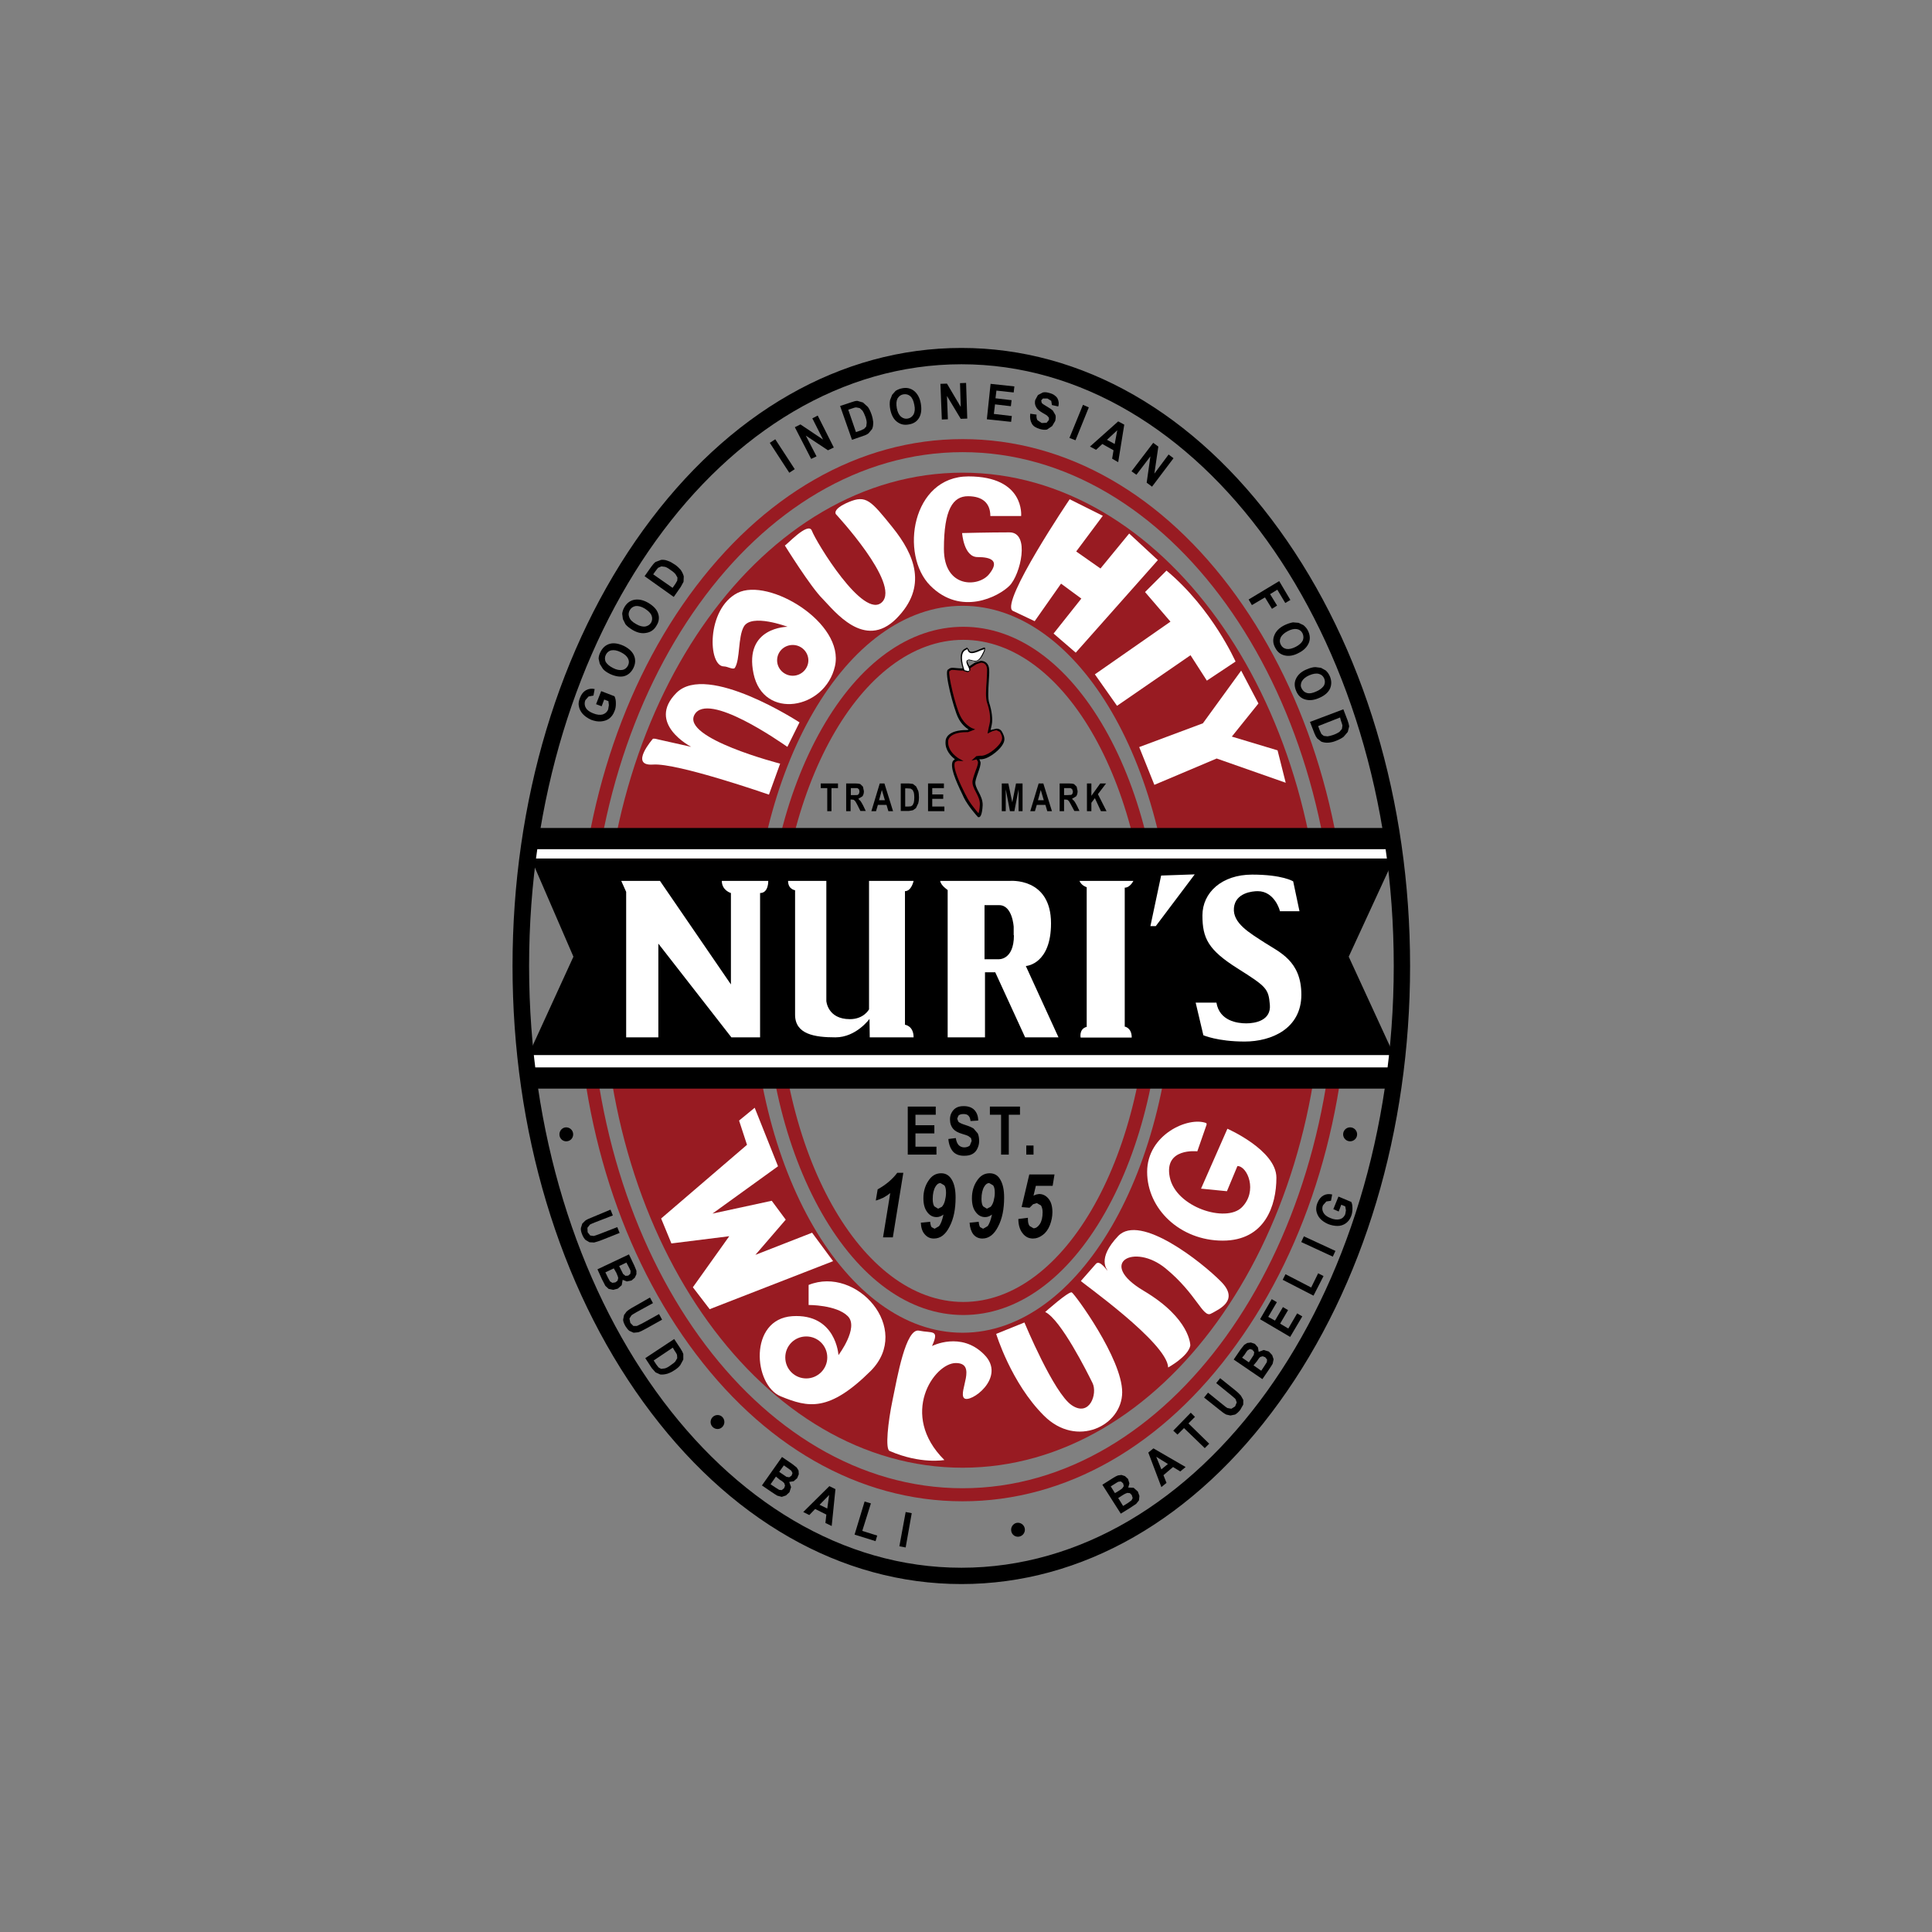 <svg width="211" height="211" viewBox="0 0 211 211" fill="none" xmlns="http://www.w3.org/2000/svg">
<rect x="0" y="0" width="211" height="211" fill="#808080" stroke="none"/>
<g clip-path="url(#clip0)">
<path d="M105.204 143.617C99.318 143.617 93.839 139.645 89.737 132.464C85.711 125.386 83.494 116.016 83.494 106.035C83.494 96.053 85.711 86.683 89.737 79.605C93.839 72.399 99.318 68.453 105.204 68.453C111.09 68.453 116.569 72.425 120.671 79.605C124.697 86.658 126.914 96.053 126.914 106.035C126.914 116.016 124.697 125.386 120.671 132.464C116.569 139.67 111.09 143.617 105.204 143.617ZM105.204 69.879C94.018 69.879 84.921 86.098 84.921 106.035C84.921 125.971 94.018 142.191 105.204 142.191C116.39 142.191 125.461 125.971 125.461 106.035C125.487 86.098 116.39 69.879 105.204 69.879Z" fill="#981B22"/>
<path d="M105.128 163.961C93.814 163.961 83.214 157.901 75.264 146.876C67.365 135.927 63.008 121.388 63.008 105.958C63.008 90.503 67.365 75.964 75.264 65.041C83.24 54.041 93.84 47.956 105.128 47.956C116.442 47.956 127.042 54.016 134.992 65.041C142.891 75.989 147.274 90.503 147.274 105.958C147.274 121.414 142.916 135.953 134.992 146.876C127.042 157.901 116.416 163.961 105.128 163.961ZM105.128 49.381C82.679 49.381 64.409 74.767 64.409 105.958C64.409 137.149 82.679 162.535 105.128 162.535C127.577 162.535 145.847 137.149 145.847 105.958C145.847 74.767 127.577 49.381 105.128 49.381Z" fill="#981B22"/>
<path d="M105.128 51.622C83.418 51.622 65.836 75.938 65.836 105.958C65.836 135.953 83.418 160.294 105.128 160.294C126.838 160.294 144.419 135.978 144.419 105.958C144.419 75.964 126.812 51.622 105.128 51.622ZM105.128 145.552C92.387 145.552 82.067 127.779 82.067 105.856C82.067 83.933 92.387 66.161 105.128 66.161C117.868 66.161 128.188 83.933 128.188 105.856C128.163 127.779 117.843 145.552 105.128 145.552Z" fill="#981B22"/>
<path d="M152.242 91.572H58.065V93.762H152.242V91.572Z" fill="white"/>
<path d="M152.242 114.896H58.065V117.085H152.242V114.896Z" fill="white"/>
<path d="M152.166 90.426H58.065V92.743H152.166V90.426Z" fill="black"/>
<path d="M152.166 116.576H58.065V118.893H152.166V116.576Z" fill="black"/>
<path d="M152.242 115.227H57.707L62.625 104.482L57.987 93.762H152.242L147.298 104.482L152.242 115.227Z" fill="black"/>
<path d="M67.85 96.207H72.079L79.826 107.512V97.531C79.826 97.531 78.832 97.251 78.832 96.207H83.903C83.903 96.207 83.954 97.531 83.011 97.531V113.292H79.877L71.901 103.056V113.292H68.385V97.403L67.85 96.207Z" fill="white"/>
<path d="M86.068 96.207H90.247V109.32C90.247 109.32 90.375 111.306 92.821 111.306C94.35 111.306 94.91 110.236 94.91 110.236V96.207H99.777C99.777 96.207 99.548 97.327 98.834 97.327V111.917C98.834 111.917 99.777 112.018 99.777 113.292H94.987L94.961 111.28C94.961 111.28 93.509 113.292 91.241 113.292C88.973 113.292 86.833 112.961 86.833 110.822V97.225C86.884 97.225 86.068 97.174 86.068 96.207Z" fill="white"/>
<path d="M112.033 105.5C112.161 105.5 114.785 105.246 114.785 100.841C114.785 95.774 110.25 96.207 110.25 96.207H102.682C102.733 96.69 103.497 97.2 103.497 97.2V113.292H107.574V106.188H108.695L111.957 113.292H115.601L112.033 105.5ZM110.734 102.139C110.734 104.915 109.026 104.762 109.026 104.762H107.523V98.855H109.128C110.581 98.855 110.708 101.223 110.708 101.223V102.139H110.734Z" fill="white"/>
<path d="M117.893 96.207H123.779C123.779 96.207 123.422 96.945 122.836 96.945V112.12C122.836 112.12 123.6 112.222 123.6 113.317H118.02C118.02 113.317 117.816 112.375 118.682 112.146V96.894C118.682 96.894 118.122 96.741 117.893 96.207Z" fill="white"/>
<path d="M126.811 95.621L125.639 101.146H126.225L130.48 95.494L126.811 95.621Z" fill="white"/>
<path d="M137.36 97.327C136.825 97.327 134.914 97.48 134.761 99.16C134.608 100.841 136.519 101.91 138.124 102.954C139.73 103.998 142.125 104.94 142.125 108.632C142.125 112.324 138.889 113.75 135.933 113.75C132.977 113.75 131.423 113.062 131.423 113.062L130.582 109.498H132.85C133.181 111.509 135.143 111.764 136.111 111.764C137.08 111.764 138.838 111.458 138.685 109.727C138.532 107.97 138.328 107.766 135.143 105.755C131.958 103.743 131.321 102.47 131.321 99.975C131.321 97.48 133.436 95.519 136.748 95.519C140.086 95.519 141.233 96.257 141.233 96.257L141.921 99.517H139.781C139.806 99.491 139.22 97.327 137.36 97.327Z" fill="white"/>
<path d="M105 173C91.852 173 79.519 165.947 70.244 153.114C61.045 140.383 55.975 123.476 55.975 105.5C55.975 87.524 61.045 70.617 70.244 57.886C79.519 45.053 91.852 38 105 38C118.148 38 130.481 45.053 139.731 57.886C148.929 70.617 154 87.524 154 105.5C154 123.476 148.929 140.383 139.731 153.114C130.481 165.947 118.148 173 105 173ZM105 39.782C78.959 39.782 57.784 69.267 57.784 105.5C57.784 141.733 78.984 171.218 105 171.218C131.042 171.218 152.216 141.733 152.216 105.5C152.242 69.267 131.042 39.782 105 39.782Z" fill="black"/>
<path d="M71.314 80.675C71.314 80.675 68.665 83.679 71.314 83.501C73.965 83.297 83.979 86.785 83.979 86.785L85.202 83.399C85.202 83.399 74.398 80.624 75.85 78.052C77.302 75.455 85.278 81.082 85.992 81.566L87.317 78.892C87.317 78.892 77.252 72.323 73.888 75.659C70.525 79.019 75.493 81.566 75.493 81.566L71.518 80.675H71.314" fill="white"/>
<path d="M80.538 64.761C77.124 66.518 77.302 72.781 79.06 72.781C79.468 72.781 80.079 73.189 80.258 72.934C80.844 72.017 80.589 69.599 81.226 68.453C82.041 66.951 86.016 68.453 86.016 68.453C86.016 68.453 81.226 68.453 82.296 73.571C83.366 78.689 90.119 77.492 91.189 72.756C92.259 68.02 83.952 63.029 80.538 64.761ZM86.577 73.8C85.634 73.8 84.87 73.036 84.87 72.119C84.87 71.177 85.634 70.439 86.577 70.439C87.52 70.439 88.284 71.203 88.284 72.119C88.284 73.036 87.52 73.8 86.577 73.8Z" fill="white"/>
<path d="M85.711 59.567C85.762 59.694 88.259 56.893 88.667 57.962C89.125 59.185 94.323 67.765 96.337 65.754C98.35 63.742 91.291 56.155 91.291 56.155C91.291 56.155 90.833 55.62 92.693 54.831C94.578 54.041 95.088 54.627 97.483 57.606C99.878 60.585 101.356 64.073 97.891 67.562C94.4 71.05 91.113 66.696 89.839 65.397C88.539 64.124 85.711 59.567 85.711 59.567Z" fill="white"/>
<path d="M108.159 56.358H111.522C111.522 56.358 111.955 52.03 105.764 52.03C99.572 52.03 98.247 60.611 101.61 63.971C104.948 67.307 109.051 65.168 110.248 63.971C111.446 62.775 112.542 58.141 110.248 58.141C107.955 58.141 105.076 58.217 105.076 58.217C105.076 58.217 105.254 60.84 106.757 60.84C108.261 60.84 109.203 61.247 108.031 62.698C106.885 64.15 103.088 64.277 103.088 59.949C103.088 55.62 104.082 54.194 105.713 54.194C107.318 54.194 108.159 54.958 108.159 56.358Z" fill="white"/>
<path d="M116.822 54.525C116.822 54.525 109.255 65.728 110.58 66.696L113 67.842L115.88 63.742L118.096 65.372L115.064 69.191L117.485 71.279L126.454 61.17L123.32 58.268L120.186 62.087L117.536 60.228L120.441 56.333L116.822 54.525Z" fill="white"/>
<path d="M127.397 62.316L125.053 64.659L127.83 67.893L119.574 73.647L121.995 77.084L130.021 71.559L131.805 74.335L134.939 72.247C134.939 72.272 132.417 66.492 127.397 62.316Z" fill="white"/>
<path d="M135.551 73.24L137.437 76.83L134.532 80.445L139.526 81.948L140.418 85.487L132.876 82.839L126.072 85.716L124.416 81.591L131.372 78.994L135.551 73.24Z" fill="white"/>
<path d="M99.139 126.099V120.854H102.196V121.745H99.98V122.89H102.044V123.782H99.98V125.233H102.273V126.099H99.139Z" fill="black"/>
<path d="M103.572 124.393L104.388 124.291C104.439 124.648 104.541 124.877 104.693 125.055C104.846 125.208 105.05 125.31 105.305 125.31C105.56 125.31 105.764 125.233 105.917 125.106L106.12 124.597L106.044 124.291L105.738 124.062C105.636 124.011 105.432 123.935 105.076 123.833C104.642 123.705 104.311 123.527 104.133 123.323C103.878 123.043 103.751 122.687 103.751 122.254C103.751 121.974 103.802 121.745 103.929 121.516C104.056 121.287 104.209 121.108 104.439 120.981C104.668 120.854 104.923 120.803 105.254 120.803C105.764 120.803 106.171 120.956 106.426 121.236C106.681 121.516 106.834 121.898 106.834 122.381L105.993 122.432C105.967 122.152 105.891 121.974 105.764 121.847C105.636 121.719 105.483 121.668 105.229 121.668C104.974 121.668 104.795 121.719 104.668 121.847L104.541 122.178L104.668 122.509C104.77 122.611 105.025 122.738 105.432 122.865C105.84 122.992 106.12 123.12 106.324 123.247L106.783 123.782C106.885 124.011 106.936 124.291 106.936 124.622C106.936 124.928 106.859 125.208 106.732 125.462C106.605 125.717 106.426 125.921 106.171 126.048C105.942 126.175 105.636 126.226 105.279 126.226C104.77 126.226 104.362 126.073 104.082 125.768C103.802 125.437 103.623 124.979 103.572 124.393Z" fill="black"/>
<path d="M109.332 126.099V121.745H108.109V120.854H111.396V121.745H110.173V126.099H109.332Z" fill="black"/>
<path d="M112.874 125.106H112.084V126.099H112.874V125.106Z" fill="black"/>
<path d="M95.648 131.115L95.852 129.893C96.77 129.384 97.483 128.772 97.993 128.085H98.655L97.509 135.138H96.438L97.228 130.3C96.999 130.478 96.744 130.657 96.464 130.809C96.133 130.937 95.878 131.064 95.648 131.115Z" fill="black"/>
<path d="M100.566 133.534L101.586 133.432C101.611 133.712 101.662 133.89 101.739 134.017L102.07 134.196L102.554 133.916C102.758 133.661 102.911 133.228 103.038 132.643C102.809 132.821 102.554 132.923 102.299 132.923C101.866 132.923 101.535 132.744 101.254 132.362C100.974 131.981 100.847 131.497 100.847 130.86C100.847 130.147 101.025 129.511 101.382 128.976C101.739 128.416 102.197 128.136 102.783 128.136C103.293 128.136 103.675 128.365 103.955 128.849C104.236 129.332 104.363 129.969 104.363 130.784C104.363 132.031 104.159 133.101 103.701 133.967C103.267 134.832 102.707 135.265 101.993 135.265C101.586 135.265 101.254 135.112 101 134.807C100.719 134.501 100.592 134.068 100.566 133.534ZM103.318 130.275C103.318 129.893 103.267 129.638 103.14 129.46L102.707 129.205C102.503 129.205 102.325 129.332 102.172 129.587C101.968 129.918 101.866 130.376 101.866 130.937C101.866 131.293 101.917 131.573 102.044 131.751L102.452 132.006L102.86 131.802C102.987 131.675 103.115 131.446 103.191 131.166C103.267 130.86 103.318 130.58 103.318 130.275Z" fill="black"/>
<path d="M105.893 133.534L106.886 133.432C106.912 133.712 106.963 133.89 107.039 134.017L107.37 134.196L107.855 133.916C108.058 133.661 108.211 133.228 108.339 132.643C108.109 132.821 107.855 132.923 107.6 132.923C107.167 132.923 106.835 132.744 106.555 132.362C106.275 132.006 106.147 131.497 106.147 130.86C106.147 130.147 106.326 129.511 106.682 128.976C107.039 128.416 107.498 128.136 108.084 128.136C108.594 128.136 109.001 128.365 109.256 128.849C109.536 129.332 109.664 129.969 109.664 130.784C109.664 132.031 109.46 133.101 109.001 133.967C108.568 134.832 107.982 135.265 107.294 135.265C106.886 135.265 106.555 135.112 106.3 134.807C106.071 134.501 105.918 134.068 105.893 133.534ZM108.645 130.275C108.645 129.893 108.594 129.638 108.466 129.46L108.033 129.205C107.829 129.205 107.651 129.332 107.498 129.587C107.294 129.918 107.192 130.376 107.192 130.937C107.192 131.293 107.243 131.573 107.37 131.751L107.778 132.006L108.186 131.802C108.313 131.675 108.441 131.446 108.517 131.166C108.594 130.86 108.645 130.58 108.645 130.275Z" fill="black"/>
<path d="M111.217 133.126L112.262 132.999V133.152C112.262 133.483 112.312 133.712 112.44 133.89L112.873 134.145C113.128 134.145 113.357 133.992 113.561 133.687C113.765 133.381 113.867 132.948 113.867 132.388C113.867 132.057 113.79 131.828 113.688 131.65L113.23 131.395L112.822 131.522L112.44 131.904L111.574 131.828L112.414 128.263H115.166L114.963 129.511H113.128L112.873 130.58L113.179 130.453L113.485 130.402C113.892 130.402 114.249 130.58 114.529 130.937C114.81 131.293 114.937 131.777 114.937 132.388C114.937 132.872 114.835 133.356 114.657 133.814C114.478 134.272 114.198 134.654 113.867 134.883C113.536 135.138 113.179 135.265 112.822 135.265C112.363 135.265 111.981 135.087 111.675 134.68C111.37 134.298 111.217 133.763 111.217 133.126Z" fill="black"/>
<path d="M66.676 132.108L66.931 132.744L65.02 133.483C64.714 133.61 64.51 133.687 64.434 133.737L64.153 134.094L64.179 134.578L64.459 134.934L64.841 134.985C64.969 134.96 65.173 134.883 65.453 134.781L67.415 134.018L67.67 134.654L65.81 135.393C65.376 135.571 65.071 135.647 64.892 135.698L64.383 135.673L63.95 135.418C63.822 135.291 63.695 135.112 63.593 134.858C63.465 134.552 63.414 134.298 63.44 134.119L63.593 133.636L63.924 133.305C64.103 133.177 64.408 133.05 64.79 132.897L66.676 132.108Z" fill="black"/>
<path d="M68.69 136.997L69.276 138.219C69.378 138.473 69.454 138.652 69.505 138.779V139.161L69.327 139.543L68.97 139.848L68.461 139.95L68.002 139.772L67.9 140.358L67.467 140.74L66.957 140.867L66.473 140.765L66.116 140.434C66.065 140.332 65.938 140.077 65.734 139.696L65.25 138.626L68.69 136.997ZM67.034 138.524L66.116 138.957L66.397 139.543L66.626 139.95L66.881 140.103L67.212 140.052L67.441 139.874L67.518 139.594C67.518 139.492 67.441 139.314 67.314 139.008L67.034 138.524ZM68.41 137.888L67.62 138.27L67.824 138.677C67.951 138.906 68.002 139.059 68.053 139.135L68.308 139.339L68.614 139.314L68.843 139.11L68.868 138.804C68.843 138.728 68.766 138.55 68.614 138.27L68.41 137.888Z" fill="black"/>
<path d="M70.983 141.707L71.314 142.318L69.505 143.311C69.225 143.464 69.046 143.591 68.97 143.642L68.741 143.999L68.843 144.482L69.174 144.813H69.556C69.683 144.762 69.862 144.661 70.142 144.533L71.977 143.515L72.308 144.126L70.575 145.093C70.168 145.323 69.887 145.45 69.709 145.501L69.199 145.552L68.741 145.348C68.588 145.246 68.46 145.068 68.308 144.839C68.155 144.559 68.053 144.33 68.053 144.126L68.155 143.617L68.435 143.235C68.613 143.082 68.868 142.904 69.25 142.7L70.983 141.707Z" fill="black"/>
<path d="M73.632 146.239L74.32 147.283C74.473 147.512 74.575 147.716 74.626 147.869V148.48L74.295 149.091C74.142 149.295 73.913 149.498 73.607 149.677C73.352 149.855 73.097 149.957 72.868 150.033C72.588 150.11 72.333 150.135 72.103 150.11L71.594 149.88L71.186 149.422L70.473 148.327L73.632 146.239ZM73.479 147.181L71.39 148.582L71.67 149.015L71.925 149.346L72.205 149.498L72.613 149.447C72.791 149.397 72.995 149.295 73.225 149.116C73.479 148.938 73.658 148.811 73.76 148.684L73.964 148.327L73.938 147.971C73.913 147.869 73.811 147.716 73.658 147.487L73.479 147.181Z" fill="black"/>
<path d="M85.404 159.123L86.525 159.887L87.01 160.269L87.213 160.6L87.239 161.007L87.061 161.44L86.678 161.771L86.194 161.847L86.398 162.408L86.22 162.968L85.837 163.324L85.379 163.477L84.895 163.35C84.793 163.299 84.563 163.146 84.181 162.891L83.213 162.229L85.404 159.123ZM84.742 161.262L84.156 162.102L84.691 162.459L85.099 162.713L85.379 162.739L85.634 162.535L85.736 162.255L85.659 162C85.608 161.924 85.455 161.771 85.175 161.618L84.742 161.262ZM85.608 160.04L85.099 160.753L85.481 161.007L85.888 161.287L86.194 161.338L86.449 161.16L86.551 160.88L86.424 160.625C86.373 160.574 86.22 160.473 85.939 160.269L85.608 160.04Z" fill="black"/>
<path d="M90.833 166.66L90.145 166.329L90.247 165.413L89.024 164.801L88.387 165.463L87.725 165.132L90.579 162.306L91.241 162.637L90.833 166.66ZM90.349 164.751L90.553 163.274L89.508 164.343L90.349 164.751Z" fill="black"/>
<path d="M93.33 167.602L94.426 163.986L95.114 164.19L94.171 167.195L95.802 167.704L95.623 168.315L93.33 167.602Z" fill="black"/>
<path d="M98.223 168.875L98.911 165.132L99.573 165.26L98.911 169.003L98.223 168.875Z" fill="black"/>
<path d="M120.391 162.153L121.563 161.415C121.792 161.262 121.97 161.186 122.098 161.135L122.48 161.084L122.862 161.211L123.194 161.517L123.346 162.001L123.219 162.459L123.805 162.484L124.264 162.892L124.442 163.376L124.391 163.859L124.085 164.241C123.983 164.318 123.754 164.47 123.397 164.7L122.404 165.311L120.391 162.153ZM121.308 162.332L121.767 163.07L122.149 162.841C122.378 162.688 122.506 162.612 122.557 162.561L122.735 162.306L122.658 162.001L122.429 161.797L122.149 161.822C122.072 161.848 121.919 161.95 121.639 162.128L121.308 162.332ZM122.123 163.605L122.658 164.47L123.194 164.139L123.576 163.859L123.703 163.605L123.601 163.274L123.397 163.07L123.117 163.045C123.015 163.07 122.837 163.146 122.557 163.325L122.123 163.605Z" fill="black"/>
<path d="M129.487 160.218L128.901 160.702L128.111 160.218L127.066 161.109L127.398 161.95L126.837 162.408L125.41 158.639L125.971 158.181L129.487 160.218ZM127.551 159.887L126.277 159.098L126.837 160.473L127.551 159.887Z" fill="black"/>
<path d="M131.577 158.155L129.309 155.966L128.595 156.679L128.137 156.246L130.048 154.285L130.506 154.743L129.793 155.456L132.061 157.672L131.577 158.155Z" fill="black"/>
<path d="M131.5 152.63L131.933 152.096L133.538 153.394C133.793 153.598 133.946 153.725 134.048 153.776L134.481 153.853L134.889 153.598L135.067 153.165L134.94 152.809C134.863 152.707 134.685 152.58 134.456 152.376L132.825 151.052L133.258 150.517L134.813 151.765C135.169 152.045 135.399 152.274 135.526 152.427L135.781 152.885V153.394L135.45 153.98C135.246 154.235 135.067 154.387 134.889 154.489L134.379 154.591L133.921 154.489C133.717 154.387 133.462 154.209 133.131 153.929L131.5 152.63Z" fill="black"/>
<path d="M134.736 148.48L135.501 147.359L135.883 146.876L136.214 146.672L136.622 146.621L137.055 146.774L137.386 147.156L137.463 147.64L138.023 147.436L138.584 147.614L138.941 147.996L139.094 148.454L138.992 148.938C138.941 149.04 138.788 149.269 138.533 149.651L137.87 150.619L134.736 148.48ZM135.654 148.276L136.393 148.785L136.647 148.403L136.928 147.971L136.979 147.665L136.775 147.41L136.495 147.334L136.24 147.487C136.189 147.538 136.087 147.69 135.908 147.971L135.654 148.276ZM136.902 149.116L137.743 149.702L138.1 149.167L138.355 148.76L138.38 148.48L138.176 148.225L137.896 148.123L137.641 148.2C137.565 148.251 137.437 148.403 137.259 148.684L136.902 149.116Z" fill="black"/>
<path d="M140.902 146.01L137.615 144.075L138.889 141.885L139.45 142.216L138.507 143.82L139.246 144.228L140.112 142.751L140.673 143.082L139.807 144.559L140.698 145.093L141.667 143.438L142.227 143.769L140.902 146.01Z" fill="black"/>
<path d="M143.451 141.503L140.088 139.772L140.394 139.161L143.197 140.612L143.961 139.059L144.547 139.365L143.451 141.503Z" fill="black"/>
<path d="M142.402 135.024L142.113 135.648L145.559 137.241L145.848 136.617L142.402 135.024Z" fill="black"/>
<path d="M146.203 132.312L145.617 132.057L146.178 130.682L147.579 131.268C147.681 131.471 147.706 131.7 147.706 132.006C147.706 132.312 147.656 132.592 147.554 132.846C147.426 133.177 147.222 133.432 146.968 133.61C146.713 133.788 146.407 133.89 146.076 133.89C145.744 133.89 145.388 133.814 145.056 133.687C144.7 133.534 144.394 133.33 144.165 133.075C143.935 132.821 143.808 132.515 143.757 132.21C143.731 131.955 143.757 131.675 143.884 131.369C144.037 130.988 144.267 130.707 144.547 130.555C144.827 130.402 145.133 130.376 145.49 130.453L145.362 131.14L144.853 131.217L144.496 131.624C144.368 131.904 144.394 132.159 144.521 132.413C144.649 132.668 144.904 132.872 145.286 133.025C145.693 133.203 146.05 133.228 146.331 133.152C146.611 133.075 146.789 132.897 146.917 132.617L146.993 132.184L146.917 131.751L146.483 131.573L146.203 132.312Z" fill="black"/>
<path d="M62.473 123.884C62.473 124.215 62.193 124.495 61.861 124.495C61.53 124.495 61.25 124.215 61.25 123.884C61.25 123.553 61.53 123.272 61.861 123.272C62.193 123.272 62.473 123.553 62.473 123.884Z" fill="black"/>
<path d="M61.835 124.647C61.427 124.647 61.096 124.316 61.096 123.883C61.096 123.476 61.427 123.12 61.835 123.12C62.242 123.12 62.599 123.451 62.599 123.883C62.599 124.316 62.268 124.647 61.835 124.647ZM61.835 123.4C61.554 123.4 61.35 123.629 61.35 123.883C61.35 124.164 61.554 124.367 61.835 124.367C62.115 124.367 62.319 124.164 62.319 123.883C62.319 123.629 62.115 123.4 61.835 123.4Z" fill="black"/>
<path d="M78.985 155.304C78.985 155.635 78.704 155.915 78.373 155.915C78.042 155.915 77.762 155.635 77.762 155.304C77.762 154.973 78.042 154.693 78.373 154.693C78.704 154.693 78.985 154.973 78.985 155.304Z" fill="black"/>
<path d="M78.372 156.068C77.964 156.068 77.607 155.737 77.607 155.304C77.607 154.897 77.939 154.54 78.372 154.54C78.779 154.54 79.111 154.871 79.111 155.304C79.111 155.711 78.779 156.068 78.372 156.068ZM78.372 154.82C78.092 154.82 77.888 155.049 77.888 155.304C77.888 155.559 78.092 155.788 78.372 155.788C78.652 155.788 78.856 155.584 78.856 155.304C78.856 155.024 78.627 154.82 78.372 154.82Z" fill="black"/>
<path d="M111.803 167.067C111.803 167.424 111.523 167.678 111.166 167.678C110.835 167.678 110.555 167.398 110.555 167.067C110.555 166.736 110.835 166.456 111.166 166.456C111.523 166.456 111.803 166.736 111.803 167.067Z" fill="black"/>
<path d="M111.167 167.831C110.759 167.831 110.428 167.5 110.428 167.068C110.428 166.66 110.759 166.304 111.167 166.304C111.574 166.304 111.931 166.635 111.931 167.068C111.931 167.475 111.6 167.831 111.167 167.831ZM111.167 166.584C110.886 166.584 110.683 166.813 110.683 167.068C110.683 167.348 110.886 167.551 111.167 167.551C111.447 167.551 111.651 167.322 111.651 167.068C111.676 166.813 111.447 166.584 111.167 166.584Z" fill="black"/>
<path d="M148.063 123.884C148.063 124.215 147.783 124.495 147.451 124.495C147.12 124.495 146.84 124.215 146.84 123.884C146.84 123.553 147.12 123.272 147.451 123.272C147.783 123.272 148.063 123.553 148.063 123.884Z" fill="black"/>
<path d="M147.452 124.647C147.044 124.647 146.688 124.316 146.688 123.883C146.688 123.476 147.019 123.12 147.452 123.12C147.86 123.12 148.216 123.451 148.216 123.883C148.216 124.316 147.86 124.647 147.452 124.647ZM147.452 123.4C147.172 123.4 146.968 123.629 146.968 123.883C146.968 124.164 147.197 124.367 147.452 124.367C147.732 124.367 147.936 124.164 147.936 123.883C147.936 123.629 147.732 123.4 147.452 123.4Z" fill="black"/>
<path d="M80.716 122.381L82.423 120.981L84.971 127.372L77.811 132.541L84.283 131.14L85.812 133.203L82.499 137.048L88.691 134.629L90.985 137.735L77.505 142.98L75.671 140.587L79.645 135.011L73.326 135.8L72.205 133.075L81.582 125.029L80.716 122.381Z" fill="white"/>
<path d="M88.311 140.332V142.522C88.311 142.522 91.343 142.497 92.591 143.744C93.84 144.992 91.572 147.996 91.572 147.996C91.572 147.996 91.317 143.439 86.527 143.744C81.737 144.075 82.272 151.281 85.278 152.503C88.26 153.725 90.528 154.26 95.114 149.702C99.65 145.094 93.56 138.219 88.311 140.332ZM88.056 150.543C86.782 150.543 85.763 149.524 85.763 148.251C85.763 146.978 86.782 145.959 88.056 145.959C89.33 145.959 90.349 146.978 90.349 148.251C90.349 149.524 89.305 150.543 88.056 150.543Z" fill="white"/>
<path d="M101.789 147.003C101.789 147.003 104.949 145.373 107.471 147.92C110.019 150.44 105.891 153.369 105.28 152.681C104.643 151.994 106.758 148.862 104.388 148.862C102.018 148.862 98.145 154.489 103.139 159.454C103.139 159.454 100.54 159.938 97.151 158.461C96.667 158.257 96.973 155.329 97.483 152.885C97.992 150.44 98.91 145.042 100.362 145.323C101.814 145.628 102.63 145.144 101.789 147.003Z" fill="white"/>
<path d="M108.797 145.679L111.88 144.432C111.88 144.432 115.091 152.172 117.053 153.471C119.015 154.795 119.881 152.198 119.321 151.052C118.76 149.906 115.855 144.101 114.148 143.286C114.148 143.286 116.721 140.994 117.053 141.147C117.384 141.325 122.557 148.378 122.557 152.045C122.557 155.711 117.588 158.181 114.02 154.616C110.428 151.052 108.797 145.679 108.797 145.679Z" fill="white"/>
<path d="M118.047 139.899C117.996 139.976 127.501 146.647 127.577 149.346C127.577 149.346 129.768 148.149 129.998 146.952C129.998 146.952 130.049 144.024 124.901 140.969C119.754 137.913 123.882 135.724 127.297 138.524C130.711 141.325 131.374 143.973 132.265 143.464C133.157 142.98 135.4 142.013 133.336 139.95C131.272 137.862 124.519 132.49 122.124 134.985C119.729 137.506 120.952 138.677 120.952 138.754C120.952 138.855 120.111 137.506 119.678 138.041C119.194 138.601 118.047 139.899 118.047 139.899Z" fill="white"/>
<path d="M131.781 122.814L130.762 125.742C130.762 125.742 127.092 125.31 127.755 128.569C128.417 131.853 133.896 133.585 135.628 131.853C137.387 130.096 136.24 127.347 135.144 127.347L133.998 130.096L131.169 129.816L134.049 123.273C134.049 123.273 139.4 125.615 139.4 128.62C139.4 131.624 138.177 135.494 133.539 135.494C128.902 135.494 125.283 132.057 125.283 127.983C125.283 123.909 129.793 121.898 131.755 122.662" fill="white"/>
<path d="M65.708 77.135L65.097 76.906L65.657 75.48L67.109 76.04C67.212 76.244 67.262 76.499 67.262 76.804C67.262 77.11 67.237 77.39 67.109 77.67C66.982 78.026 66.778 78.281 66.523 78.485C66.269 78.663 65.963 78.765 65.606 78.79C65.249 78.816 64.918 78.739 64.561 78.612C64.179 78.434 63.873 78.23 63.644 77.975C63.415 77.721 63.262 77.415 63.211 77.084C63.16 76.83 63.211 76.549 63.338 76.219C63.491 75.811 63.721 75.531 64.001 75.378C64.281 75.225 64.587 75.174 64.944 75.251L64.816 75.964L64.281 76.066L63.924 76.473C63.822 76.753 63.822 77.033 63.975 77.288C64.103 77.543 64.383 77.746 64.765 77.899C65.198 78.077 65.555 78.103 65.835 78.026C66.116 77.924 66.32 77.746 66.421 77.466L66.498 77.008L66.447 76.575L65.988 76.397L65.708 77.135Z" fill="black"/>
<path d="M66.651 73.621C66.294 73.443 66.014 73.265 65.836 73.036L65.504 72.501L65.377 71.941C65.377 71.686 65.453 71.457 65.581 71.202C65.81 70.744 66.141 70.439 66.6 70.311C67.059 70.184 67.568 70.286 68.129 70.54C68.689 70.82 69.072 71.177 69.25 71.61C69.428 72.043 69.403 72.501 69.174 72.959C68.944 73.418 68.613 73.723 68.154 73.85C67.721 73.952 67.212 73.876 66.651 73.621ZM66.957 72.959C67.339 73.163 67.696 73.214 67.976 73.163C68.256 73.112 68.46 72.934 68.588 72.679C68.715 72.424 68.715 72.17 68.588 71.915C68.46 71.661 68.205 71.431 67.798 71.228C67.39 71.024 67.059 70.973 66.778 71.024C66.498 71.075 66.294 71.253 66.167 71.508C66.04 71.763 66.04 72.017 66.141 72.272C66.294 72.526 66.549 72.755 66.957 72.959Z" fill="black"/>
<path d="M69.098 68.809C68.767 68.606 68.486 68.402 68.308 68.173L68.028 67.612L67.951 67.027C67.977 66.798 68.053 66.543 68.206 66.288C68.461 65.856 68.843 65.576 69.302 65.499C69.76 65.423 70.27 65.525 70.831 65.856C71.366 66.187 71.722 66.543 71.875 67.001C72.028 67.434 71.977 67.893 71.697 68.326C71.442 68.784 71.06 69.038 70.601 69.115C70.117 69.217 69.633 69.115 69.098 68.809ZM69.455 68.147C69.837 68.376 70.168 68.453 70.448 68.427C70.729 68.376 70.958 68.249 71.111 67.995C71.238 67.765 71.264 67.485 71.162 67.231C71.06 66.951 70.805 66.721 70.423 66.467C70.041 66.238 69.709 66.161 69.429 66.187C69.149 66.238 68.945 66.365 68.792 66.62C68.639 66.874 68.614 67.129 68.716 67.383C68.817 67.689 69.047 67.918 69.455 68.147Z" fill="black"/>
<path d="M70.397 62.927L71.135 61.883C71.314 61.654 71.441 61.476 71.594 61.374L72.206 61.145C72.435 61.12 72.664 61.145 72.919 61.247C73.174 61.323 73.429 61.476 73.734 61.68C73.989 61.858 74.193 62.062 74.346 62.24C74.499 62.469 74.626 62.724 74.677 62.953L74.652 63.538L74.346 64.099L73.582 65.193L70.397 62.927ZM71.339 62.724L73.454 64.2L73.76 63.767L73.964 63.411L73.989 63.08L73.785 62.724C73.683 62.596 73.505 62.418 73.25 62.265C73.021 62.087 72.817 61.96 72.639 61.909L72.231 61.858L71.874 62.011C71.798 62.087 71.696 62.24 71.518 62.469L71.339 62.724Z" fill="black"/>
<path d="M84.67 47.975L84.072 48.364L86.199 51.628L86.797 51.239L84.67 47.975Z" fill="black"/>
<path d="M88.59 50.12L86.807 46.657L87.418 46.352L89.89 48.007L88.718 45.69L89.304 45.384L91.062 48.873L90.425 49.178L88.004 47.574L89.176 49.84L88.59 50.12Z" fill="black"/>
<path d="M91.75 44.34L92.973 43.933C93.253 43.831 93.457 43.78 93.636 43.78L94.247 43.958L94.782 44.442C94.935 44.645 95.062 44.926 95.19 45.282C95.292 45.588 95.343 45.868 95.368 46.097C95.368 46.402 95.343 46.657 95.241 46.861L94.859 47.319C94.731 47.421 94.553 47.523 94.298 47.599L93.049 48.032L91.75 44.34ZM92.642 44.747L93.483 47.192L93.992 47.014L94.374 46.835L94.604 46.581L94.655 46.173C94.655 45.995 94.604 45.766 94.502 45.486C94.4 45.206 94.298 45.002 94.196 44.849L93.89 44.569L93.508 44.493C93.406 44.493 93.228 44.544 92.948 44.645L92.642 44.747Z" fill="black"/>
<path d="M97.229 44.722C97.153 44.34 97.153 43.983 97.204 43.703L97.433 43.118L97.815 42.685C98.019 42.558 98.248 42.456 98.528 42.405C99.038 42.303 99.471 42.405 99.853 42.71C100.21 43.016 100.465 43.474 100.567 44.085C100.669 44.697 100.618 45.206 100.389 45.613C100.159 46.02 99.777 46.275 99.267 46.352C98.758 46.453 98.325 46.352 97.942 46.046C97.586 45.766 97.356 45.333 97.229 44.722ZM97.942 44.569C98.019 45.002 98.172 45.308 98.401 45.511C98.63 45.69 98.86 45.766 99.14 45.715C99.42 45.664 99.624 45.511 99.777 45.257C99.904 45.002 99.955 44.646 99.853 44.213C99.777 43.78 99.624 43.449 99.42 43.271C99.216 43.092 98.962 43.016 98.656 43.067C98.376 43.118 98.172 43.271 98.019 43.525C97.891 43.78 97.866 44.111 97.942 44.569Z" fill="black"/>
<path d="M102.86 45.817L102.707 41.921L103.421 41.896L104.924 44.442L104.847 41.845L105.51 41.819L105.637 45.715L104.924 45.74L103.421 43.245L103.522 45.791L102.86 45.817Z" fill="black"/>
<path d="M107.777 45.791L108.185 41.921L110.784 42.201L110.708 42.863L108.822 42.659L108.72 43.499L110.478 43.703L110.402 44.365L108.669 44.162L108.542 45.206L110.504 45.435L110.427 46.071L107.777 45.791Z" fill="black"/>
<path d="M112.517 45.181L113.205 45.282C113.179 45.537 113.205 45.741 113.307 45.893L113.765 46.199L114.3 46.173L114.555 45.868V45.613L114.351 45.384C114.275 45.333 114.122 45.231 113.842 45.079C113.511 44.875 113.281 44.697 113.179 44.493C113.026 44.238 112.975 43.958 113.077 43.653L113.358 43.144L113.893 42.863C114.097 42.812 114.326 42.838 114.581 42.914C115.014 43.016 115.294 43.22 115.473 43.474C115.625 43.755 115.676 44.06 115.574 44.391L114.887 44.238L114.81 43.78L114.402 43.525H113.893L113.714 43.729L113.765 43.984C113.816 44.086 114.02 44.213 114.326 44.391C114.632 44.569 114.861 44.722 114.988 44.849L115.269 45.333C115.32 45.511 115.294 45.741 115.243 45.97L114.912 46.53L114.351 46.912C114.122 46.963 113.867 46.937 113.587 46.861C113.154 46.734 112.848 46.555 112.695 46.275C112.517 45.97 112.466 45.613 112.517 45.181Z" fill="black"/>
<path d="M116.797 47.828L118.275 44.213L118.912 44.493L117.459 48.083L116.797 47.828Z" fill="black"/>
<path d="M122.122 50.476L121.46 50.094L121.613 49.178L120.39 48.49L119.702 49.127L119.039 48.77L122.122 46.02L122.785 46.377L122.122 50.476ZM121.74 48.49L122.02 46.988L120.899 48.032L121.74 48.49Z" fill="black"/>
<path d="M123.576 51.47L125.946 48.363L126.506 48.771L126.073 51.724L127.628 49.636L128.163 50.044L125.818 53.15L125.232 52.717L125.64 49.84L124.111 51.852L123.576 51.47Z" fill="black"/>
<path d="M136.367 65.473L139.705 63.462L140.928 65.524L140.368 65.855L139.501 64.404L138.711 64.888L139.476 66.135L138.915 66.492L138.151 65.244L136.724 66.085L136.367 65.473Z" fill="black"/>
<path d="M140.24 68.3C140.597 68.121 140.928 68.02 141.208 67.969L141.82 68.02L142.355 68.274C142.533 68.427 142.712 68.605 142.839 68.86C143.068 69.318 143.119 69.777 142.941 70.209C142.763 70.642 142.406 71.024 141.845 71.304C141.285 71.61 140.775 71.686 140.316 71.584C139.858 71.483 139.501 71.202 139.272 70.744C139.017 70.286 138.991 69.828 139.17 69.395C139.348 68.936 139.705 68.58 140.24 68.3ZM140.622 68.936C140.24 69.14 139.985 69.369 139.858 69.649C139.73 69.929 139.756 70.184 139.883 70.413C140.011 70.668 140.214 70.82 140.495 70.871C140.775 70.922 141.106 70.846 141.514 70.642C141.896 70.439 142.151 70.209 142.278 69.955C142.38 69.7 142.38 69.445 142.253 69.165C142.125 68.911 141.922 68.758 141.641 68.707C141.336 68.656 141.004 68.733 140.622 68.936Z" fill="black"/>
<path d="M142.686 73.112C143.043 72.959 143.374 72.857 143.654 72.857L144.266 72.934L144.775 73.214C144.954 73.367 145.107 73.57 145.234 73.85C145.438 74.334 145.438 74.767 145.259 75.2C145.056 75.633 144.673 75.964 144.087 76.218C143.527 76.473 143.017 76.524 142.558 76.397C142.1 76.269 141.769 75.964 141.565 75.48C141.361 74.996 141.335 74.563 141.539 74.13C141.743 73.698 142.125 73.341 142.686 73.112ZM142.992 73.749C142.584 73.927 142.329 74.156 142.176 74.411C142.049 74.665 142.023 74.945 142.151 75.174C142.278 75.429 142.456 75.607 142.737 75.684C143.017 75.76 143.348 75.709 143.782 75.505C144.189 75.327 144.444 75.098 144.597 74.869C144.724 74.614 144.724 74.36 144.622 74.105C144.495 73.825 144.317 73.672 144.036 73.596C143.756 73.519 143.425 73.57 142.992 73.749Z" fill="black"/>
<path d="M146.712 77.466L147.171 78.663C147.273 78.943 147.324 79.147 147.349 79.325L147.196 79.936L146.738 80.471C146.534 80.624 146.254 80.776 145.922 80.904C145.616 81.031 145.362 81.082 145.107 81.107C144.801 81.133 144.546 81.082 144.317 81.005L143.858 80.649C143.756 80.522 143.654 80.344 143.553 80.089L143.068 78.841L146.712 77.466ZM146.355 78.358L143.96 79.3L144.139 79.783L144.317 80.165L144.572 80.369L144.979 80.42C145.158 80.394 145.387 80.344 145.667 80.242C145.948 80.14 146.152 80.013 146.279 79.936L146.559 79.605L146.61 79.223C146.585 79.121 146.534 78.943 146.432 78.663L146.355 78.358Z" fill="black"/>
<path d="M105.891 72.857C105.891 72.857 106.069 72.73 106.554 72.399C107.038 72.094 107.853 72.17 107.879 73.112C107.93 74.054 107.624 75.964 107.879 76.728C108.159 77.492 108.286 78.459 108.159 79.045C108.032 79.63 107.981 79.885 107.981 79.885C107.981 79.885 108.949 79.35 109.28 79.885C109.586 80.42 109.688 80.725 109.28 81.311C108.872 81.897 107.726 82.839 106.961 82.686H106.681L106.554 82.813C106.554 82.813 106.859 82.711 106.91 83.17C106.961 83.628 106.477 84.519 106.324 85.257C106.197 86.021 107.165 86.862 107.114 87.88C107.063 88.898 106.834 89.026 106.834 89.026C106.834 89.026 105.815 87.906 105.356 86.989C104.897 86.047 103.216 82.839 104.592 82.94C104.592 82.94 103.267 82.177 103.343 80.929C103.343 80.929 103.292 79.783 105.611 79.809L106.044 79.63C106.044 79.63 105.203 79.325 104.668 78.204C104.133 77.084 103.241 73.341 103.521 73.163C103.776 72.985 103.7 72.934 104.643 73.036C105.585 73.138 105.891 72.857 105.891 72.857Z" fill="#981B22"/>
<path d="M106.835 89.255L106.758 89.179C106.708 89.128 105.714 88.033 105.255 87.091L105.128 86.811C104.363 85.232 103.701 83.704 104.083 83.093L104.287 82.915C103.879 82.609 103.191 81.922 103.268 80.98C103.268 80.98 103.242 80.649 103.548 80.318C103.93 79.936 104.593 79.732 105.535 79.732H105.637L105.79 79.681C105.484 79.478 104.975 79.096 104.618 78.332C104.185 77.441 103.089 73.418 103.522 73.138L103.599 73.087C103.726 72.985 103.803 72.934 104.058 72.934C104.185 72.934 104.363 72.959 104.72 72.985C105.561 73.061 105.816 72.806 105.816 72.806C105.841 72.781 106.02 72.654 106.504 72.348L107.115 72.17C107.548 72.17 108.007 72.424 108.033 73.163C108.058 73.519 108.007 74.003 107.982 74.512C107.931 75.353 107.88 76.295 108.033 76.753C108.313 77.593 108.44 78.561 108.313 79.147C108.262 79.401 108.211 79.579 108.185 79.732L108.822 79.579C109.179 79.579 109.332 79.758 109.409 79.885C109.74 80.471 109.842 80.853 109.409 81.464C109.026 82.024 107.803 83.042 106.962 82.915L107.09 83.246C107.115 83.526 106.988 83.908 106.835 84.341C106.708 84.697 106.58 85.054 106.529 85.359C106.478 85.69 106.657 86.072 106.86 86.454C107.09 86.887 107.345 87.396 107.319 87.956C107.268 88.975 107.064 89.179 106.988 89.23L106.835 89.255ZM104.593 83.093L104.312 83.221C103.956 83.781 104.949 85.792 105.383 86.658L105.535 86.938C105.867 87.651 106.58 88.491 106.86 88.822C106.911 88.695 106.988 88.415 107.013 87.88C107.039 87.396 106.809 86.938 106.58 86.505C106.351 86.072 106.147 85.665 106.223 85.232C106.3 84.876 106.427 84.519 106.555 84.163C106.708 83.781 106.835 83.399 106.809 83.195L106.657 82.94H106.631L106.096 83.068L106.631 82.584L107.039 82.533C107.727 82.635 108.797 81.769 109.205 81.209C109.561 80.674 109.485 80.42 109.205 79.936L108.848 79.758C108.517 79.758 108.109 79.987 108.109 79.987L107.854 80.114L107.905 79.834C107.905 79.834 107.956 79.554 108.084 78.994C108.211 78.459 108.084 77.542 107.803 76.753C107.625 76.244 107.676 75.302 107.752 74.411C107.778 73.901 107.803 73.443 107.803 73.112C107.778 72.45 107.345 72.374 107.141 72.374L106.657 72.526C106.223 72.781 106.045 72.934 105.994 72.959C105.943 73.01 105.663 73.239 105.026 73.239L104.695 73.214C103.879 73.138 103.93 73.138 103.752 73.265L103.675 73.316C103.548 73.698 104.312 77.059 104.873 78.179C105.383 79.223 106.172 79.528 106.172 79.528L106.504 79.656L105.714 79.961H105.561C104.491 79.961 104.007 80.241 103.777 80.471C103.548 80.7 103.548 80.929 103.548 80.954C103.471 82.126 104.72 82.838 104.72 82.838L105.23 83.119L104.644 83.093H104.593Z" fill="black"/>
<path d="M90.348 88.593V86.072H89.635V85.563H91.52V86.072H90.807V88.593H90.348Z" fill="black"/>
<path d="M92.412 88.593V85.563H93.406C93.661 85.563 93.839 85.588 93.966 85.639L94.247 85.919L94.349 86.403C94.349 86.632 94.298 86.811 94.196 86.963L93.737 87.243L93.992 87.498C94.068 87.6 94.145 87.753 94.272 87.982L94.552 88.567H93.966L93.635 87.906C93.508 87.676 93.431 87.524 93.38 87.473L93.228 87.345L92.998 87.32H92.896V88.593H92.412V88.593ZM92.896 86.836H93.253C93.482 86.836 93.635 86.836 93.686 86.811L93.814 86.683L93.865 86.454L93.814 86.2L93.635 86.072H93.278H92.922V86.836H92.896Z" fill="black"/>
<path d="M97.534 88.593H97.024L96.82 87.906H95.877L95.674 88.593H95.164L96.081 85.563H96.591L97.534 88.593ZM96.642 87.396L96.311 86.276L96.005 87.396H96.642Z" fill="black"/>
<path d="M98.375 85.563H99.241L99.7 85.614L100.057 85.894L100.286 86.378C100.337 86.556 100.363 86.811 100.363 87.091C100.363 87.345 100.337 87.549 100.286 87.727L100.031 88.262L99.7 88.491L99.267 88.567H98.375V85.563V85.563ZM98.859 86.072V88.084H99.216L99.496 88.058L99.674 87.931L99.802 87.651C99.827 87.524 99.853 87.32 99.853 87.091C99.853 86.862 99.827 86.683 99.802 86.556L99.674 86.276L99.445 86.123L99.063 86.098H98.859V86.072Z" fill="black"/>
<path d="M101.355 88.593V85.563H103.088V86.072H101.814V86.76H103.012V87.243H101.814V88.084H103.139V88.593H101.355Z" fill="black"/>
<path d="M109.408 88.593V85.563H110.122L110.555 87.625L110.963 85.563H111.676V88.593H111.243V86.2L110.784 88.593H110.3L109.841 86.2V88.593H109.408Z" fill="black"/>
<path d="M114.887 88.593H114.378L114.174 87.906H113.231L113.027 88.593H112.518L113.435 85.563H113.945L114.887 88.593ZM113.995 87.396L113.664 86.276L113.358 87.396H113.995Z" fill="black"/>
<path d="M115.727 88.593V85.563H116.746C117.001 85.563 117.179 85.588 117.306 85.639L117.587 85.919L117.689 86.403C117.689 86.632 117.638 86.811 117.536 86.963L117.077 87.243L117.332 87.498C117.408 87.6 117.485 87.753 117.612 87.982L117.892 88.567H117.332L116.975 87.906C116.848 87.676 116.771 87.524 116.72 87.473L116.567 87.345L116.313 87.32H116.211V88.593H115.727V88.593ZM116.211 86.836H116.567L117.001 86.811L117.128 86.683L117.179 86.454L117.103 86.2L116.924 86.072H116.567H116.211V86.836Z" fill="black"/>
<path d="M118.709 88.593V85.563H119.193V86.912L120.161 85.563H120.798L119.907 86.734L120.849 88.593H120.238L119.575 87.167L119.193 87.676V88.593H118.709Z" fill="black"/>
<path d="M105.281 73.239C105.281 73.239 104.618 71.533 105.281 70.999C105.943 70.464 105.459 71.33 106.173 71.253C106.886 71.177 107.803 70.388 107.472 71.126C107.141 71.864 106.861 72.425 106.173 72.17C106.173 72.17 105.23 71.737 105.765 72.73C106.3 73.723 105.281 73.239 105.281 73.239Z" fill="white"/>
<path d="M105.714 73.418L105.256 73.29L105.23 73.265V73.24C105.205 73.163 104.542 71.483 105.256 70.922L105.612 70.719L105.791 70.922C105.842 71.05 105.893 71.203 106.173 71.177C106.428 71.152 106.759 70.999 107.014 70.897L107.472 70.719L107.6 70.77L107.549 71.101C107.294 71.661 107.014 72.246 106.479 72.246L106.147 72.17L105.791 72.094L105.663 72.145C105.638 72.17 105.612 72.297 105.816 72.654C105.969 72.959 106.02 73.138 105.944 73.265L105.714 73.418ZM105.332 73.189L105.714 73.29L105.842 73.24C105.867 73.214 105.893 73.087 105.714 72.756C105.536 72.45 105.51 72.246 105.587 72.119L105.816 72.017L106.224 72.119L106.504 72.17C106.912 72.17 107.141 71.737 107.447 71.101L107.498 70.897L107.065 71.05C106.81 71.177 106.479 71.304 106.198 71.33C105.816 71.355 105.74 71.126 105.689 70.999L105.638 70.897L105.357 71.05C104.746 71.508 105.256 72.985 105.332 73.189Z" fill="black"/>
</g>
<defs>
<clipPath id="clip0">
<rect width="98" height="135" fill="white" transform="translate(56 38)"/>
</clipPath>
</defs>
</svg>
